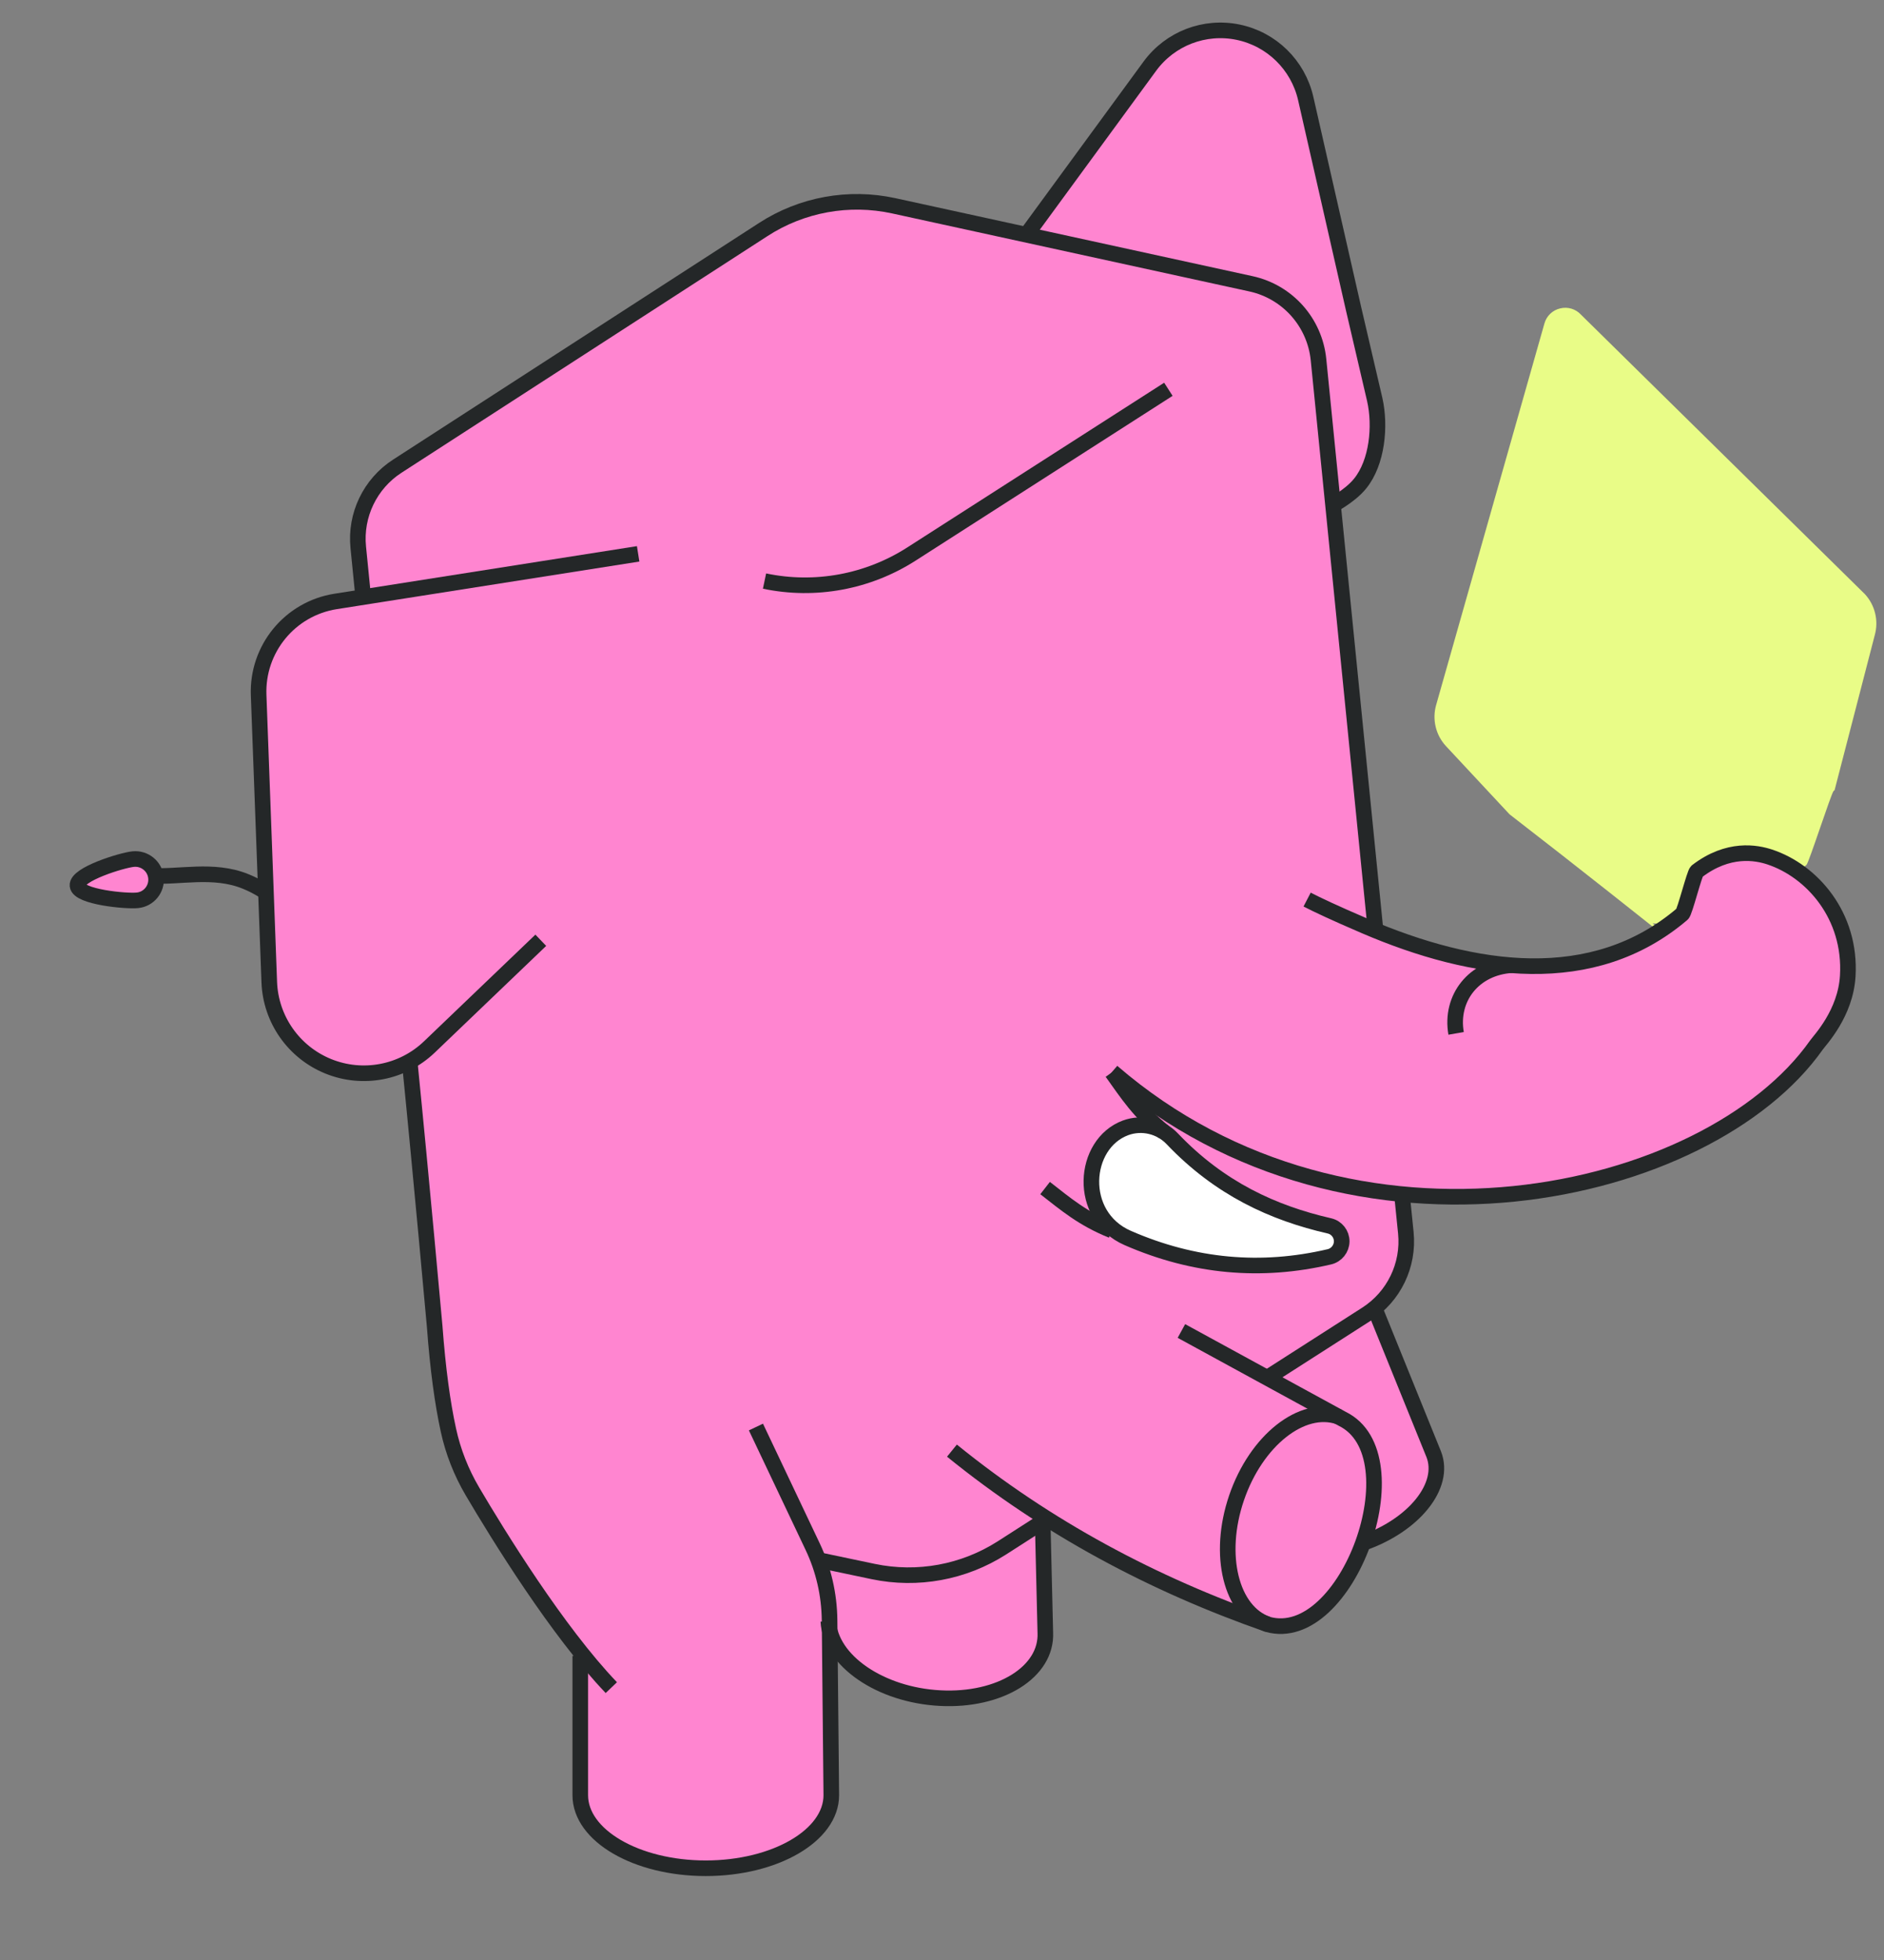 <svg width="25" height="26" viewBox="0 0 25 26" fill="none" xmlns="http://www.w3.org/2000/svg">
<rect x="0" y="0" width="25" height="26" fill="#808080" stroke="none"/>
<path fill-rule="evenodd" clip-rule="evenodd" d="M21.929 12.248C22.746 12.31 23.308 12.037 23.971 11.473C24.004 11.444 24.3 10.521 24.332 10.491C24.336 10.488 24.34 10.485 24.344 10.483L24.877 8.427C24.931 8.235 24.882 8.028 24.746 7.881L20.979 4.174C20.909 4.098 20.803 4.066 20.703 4.091C20.602 4.114 20.522 4.191 20.494 4.291L19.057 9.352C19.002 9.544 19.052 9.752 19.188 9.898L20.031 10.802C21.903 12.248 23.594 13.641 21.929 12.248Z" fill="#E9FC87"/>
<path fill-rule="evenodd" clip-rule="evenodd" d="M13.789 20.134C13.592 20.266 13.369 20.418 13.246 20.497C12.74 20.82 12.128 20.933 11.54 20.81C11.359 20.772 11.066 20.73 10.818 20.685C10.907 20.931 10.955 21.191 10.957 21.454L10.959 21.576C11.06 22.052 11.688 22.451 12.428 22.49C13.222 22.532 13.848 22.142 13.823 21.621L13.789 20.134Z" fill="#FF85D0"/>
<path fill-rule="evenodd" clip-rule="evenodd" d="M18.04 20.433C18.276 19.776 18.259 19.026 17.765 18.785L17.712 18.756C17.226 18.597 16.623 19.077 16.364 19.832C16.105 20.588 16.288 21.337 16.771 21.509C16.773 21.51 16.776 21.511 16.778 21.512C17.307 21.658 17.802 21.093 18.04 20.433Z" fill="#FF85D0"/>
<path fill-rule="evenodd" clip-rule="evenodd" d="M18.192 17.318C18.158 17.346 18.121 17.372 18.084 17.396L16.765 18.241L17.762 18.785C18.255 19.026 18.273 19.777 18.037 20.433C18.719 20.195 19.14 19.669 18.977 19.255L18.192 17.318Z" fill="#FF85D0"/>
<path fill-rule="evenodd" clip-rule="evenodd" d="M22.478 11.513C22.474 11.516 22.47 11.519 22.466 11.522C22.434 11.551 22.307 12.06 22.274 12.088C21.611 12.653 20.826 12.83 20.009 12.769C20.001 12.769 19.994 12.769 19.986 12.77L19.982 12.766C19.394 12.718 18.79 12.547 18.203 12.307L17.444 4.734C17.395 4.24 17.033 3.835 16.549 3.729L11.808 2.694C11.211 2.564 10.588 2.677 10.076 3.008L5.22 6.147C4.859 6.38 4.659 6.795 4.702 7.222L4.769 7.885L4.403 7.943C3.796 8.038 3.357 8.572 3.38 9.185L3.521 12.992C3.539 13.486 3.846 13.924 4.304 14.11C4.662 14.255 5.059 14.226 5.386 14.044C5.539 15.575 5.718 17.557 5.718 17.557C5.76 18.123 5.822 18.575 5.9 18.932C5.963 19.218 6.07 19.492 6.218 19.744C6.494 20.213 7.063 21.14 7.649 21.872V23.778C7.649 24.313 8.395 24.747 9.314 24.747C10.234 24.747 10.98 24.313 10.98 23.778L10.956 21.454C10.954 21.191 10.906 20.931 10.817 20.685C11.065 20.73 11.358 20.772 11.539 20.81C12.127 20.933 12.739 20.821 13.245 20.497C13.368 20.418 13.591 20.266 13.788 20.134C13.803 20.124 13.819 20.114 13.834 20.104C14.752 20.684 15.732 21.147 16.767 21.509C16.285 21.337 16.102 20.588 16.361 19.833C16.619 19.077 17.222 18.597 17.709 18.756L16.765 18.241L18.083 17.396C18.121 17.372 18.157 17.346 18.191 17.318C18.486 17.077 18.643 16.703 18.605 16.318C18.593 16.199 18.579 15.984 18.565 15.805C20.898 16.027 23.14 15.12 24.053 13.826C24.102 13.757 24.44 13.405 24.47 12.909C24.517 12.108 23.994 11.517 23.433 11.331C23.262 11.275 22.893 11.2 22.478 11.513Z" fill="#FF85D0"/>
<path fill-rule="evenodd" clip-rule="evenodd" d="M13.572 3.079L16.551 3.729C17.035 3.835 17.397 4.24 17.446 4.734L17.639 6.662C17.721 6.616 17.896 6.509 18.001 6.378C18.228 6.097 18.274 5.616 18.194 5.263L17.912 4.054L17.277 1.269C17.176 0.826 16.826 0.483 16.381 0.391C15.936 0.299 15.478 0.475 15.21 0.842L13.572 3.079Z" fill="#FF85D0"/>
<path d="M13.883 20.156C13.668 20.293 13.47 20.421 13.294 20.534C12.788 20.857 12.176 20.97 11.588 20.847C11.371 20.801 11.123 20.749 10.856 20.693M4.82 7.923L4.754 7.26C4.711 6.833 4.911 6.417 5.272 6.184C6.396 5.457 8.854 3.868 10.128 3.045C10.64 2.713 11.264 2.6 11.86 2.73C13.132 3.008 15.394 3.502 16.601 3.765C17.085 3.871 17.446 4.276 17.496 4.77L18.253 12.343M18.603 15.84L18.655 16.354C18.698 16.783 18.496 17.2 18.133 17.433C17.792 17.651 17.329 17.948 16.815 18.277M8.112 22.387C7.397 21.64 6.609 20.361 6.268 19.782C6.12 19.53 6.012 19.256 5.95 18.97C5.872 18.613 5.81 18.161 5.768 17.595C5.768 17.595 5.591 15.63 5.436 14.082" stroke="#242728" stroke-width="0.207" stroke-miterlimit="1.5" stroke-linejoin="round"/>
<path d="M15.504 5.164C13.648 6.354 13.495 6.451 12.092 7.351C11.515 7.72 10.815 7.849 10.145 7.708" stroke="#242728" stroke-width="0.207" stroke-miterlimit="1.5" stroke-linejoin="round"/>
<path d="M17.642 6.722C17.642 6.722 17.908 6.59 18.049 6.414C18.276 6.133 18.322 5.652 18.242 5.299L17.96 4.09C17.766 3.239 17.534 2.22 17.326 1.305C17.224 0.862 16.874 0.519 16.429 0.427C15.984 0.335 15.527 0.511 15.258 0.878C14.684 1.661 14.058 2.516 13.598 3.145" stroke="#242728" stroke-width="0.207" stroke-miterlimit="1.5" stroke-linejoin="round"/>
<path d="M8.468 7.347C8.468 7.347 5.943 7.744 4.455 7.978C3.848 8.073 3.409 8.607 3.432 9.221C3.468 10.205 3.524 11.706 3.573 13.027C3.591 13.522 3.898 13.959 4.356 14.145C4.815 14.331 5.34 14.23 5.697 13.889C6.473 13.146 7.176 12.473 7.176 12.473" stroke="#242728" stroke-width="0.207" stroke-miterlimit="1.5" stroke-linejoin="round"/>
<path d="M3.504 11.819C3.43 11.772 3.349 11.729 3.26 11.693C2.831 11.517 2.373 11.644 1.993 11.616" stroke="#242728" stroke-width="0.207" stroke-miterlimit="1.5" stroke-linejoin="round"/>
<path fill-rule="evenodd" clip-rule="evenodd" d="M1.028 11.748C1.043 11.899 1.673 11.959 1.824 11.943C1.975 11.928 2.085 11.793 2.07 11.642C2.055 11.491 1.919 11.381 1.768 11.396C1.617 11.411 1.012 11.597 1.028 11.748Z" fill="#FF85D0" stroke="#242728" stroke-width="0.207" stroke-miterlimit="1.5" stroke-linejoin="round"/>
<path d="M17.345 11.933C17.472 11.999 17.7 12.107 18.112 12.284C19.562 12.906 21.138 13.135 22.323 12.125C22.357 12.097 22.483 11.588 22.516 11.559C22.935 11.236 23.31 11.311 23.483 11.368C24.043 11.553 24.567 12.145 24.519 12.947C24.49 13.442 24.152 13.794 24.103 13.863C22.667 15.898 17.951 16.973 14.758 14.217" stroke="#242728" stroke-width="0.207" stroke-miterlimit="1.5" stroke-linejoin="round"/>
<path d="M20.065 12.803C19.556 12.833 19.24 13.24 19.322 13.708" stroke="#242728" stroke-width="0.207" stroke-miterlimit="1.5" stroke-linejoin="round"/>
<path fill-rule="evenodd" clip-rule="evenodd" d="M14.936 14.961C15.153 14.882 15.396 14.939 15.555 15.106C16.185 15.768 16.896 16.091 17.642 16.262C17.737 16.284 17.804 16.369 17.804 16.467C17.803 16.565 17.735 16.65 17.64 16.672C16.736 16.884 15.844 16.806 14.964 16.422C14.29 16.127 14.363 15.173 14.936 14.961Z" fill="white" stroke="#242728" stroke-width="0.207" stroke-miterlimit="1.5" stroke-linejoin="round"/>
<path d="M15.444 15.016C15.118 14.755 14.959 14.508 14.756 14.224" stroke="#242728" stroke-width="0.207" stroke-miterlimit="1.5" stroke-linejoin="round"/>
<path d="M14.754 16.322C14.367 16.166 14.144 15.975 13.868 15.76" stroke="#242728" stroke-width="0.207" stroke-miterlimit="1.5" stroke-linejoin="round"/>
<path d="M10.031 18.93C10.031 18.93 10.497 19.911 10.783 20.515C10.928 20.82 11.004 21.152 11.008 21.49C11.016 22.307 11.031 23.814 11.031 23.814C11.031 24.349 10.284 24.783 9.365 24.783C8.446 24.783 7.7 24.349 7.7 23.814L7.7 21.965" stroke="#242728" stroke-width="0.207" stroke-miterlimit="1.5" stroke-linejoin="round"/>
<path d="M18.234 17.339L19.025 19.291C19.189 19.707 18.763 20.237 18.074 20.473" stroke="#242728" stroke-width="0.207" stroke-miterlimit="1.5" stroke-linejoin="round"/>
<path d="M13.836 20.195L13.871 21.657C13.895 22.178 13.27 22.568 12.475 22.526C11.681 22.485 11.017 22.028 10.992 21.507" stroke="#242728" stroke-width="0.207" stroke-miterlimit="1.5" stroke-linejoin="round"/>
<path d="M17.766 18.794C17.277 18.627 16.669 19.108 16.409 19.868C16.149 20.628 16.335 21.38 16.823 21.547" stroke="#242728" stroke-width="0.207" stroke-miterlimit="1.5" stroke-linejoin="round"/>
<path d="M15.677 17.656L17.811 18.821C18.8 19.305 17.877 21.841 16.823 21.548C15.3 21.016 13.893 20.266 12.632 19.243" stroke="#242728" stroke-width="0.207" stroke-miterlimit="1.5" stroke-linejoin="round"/>
</svg>
